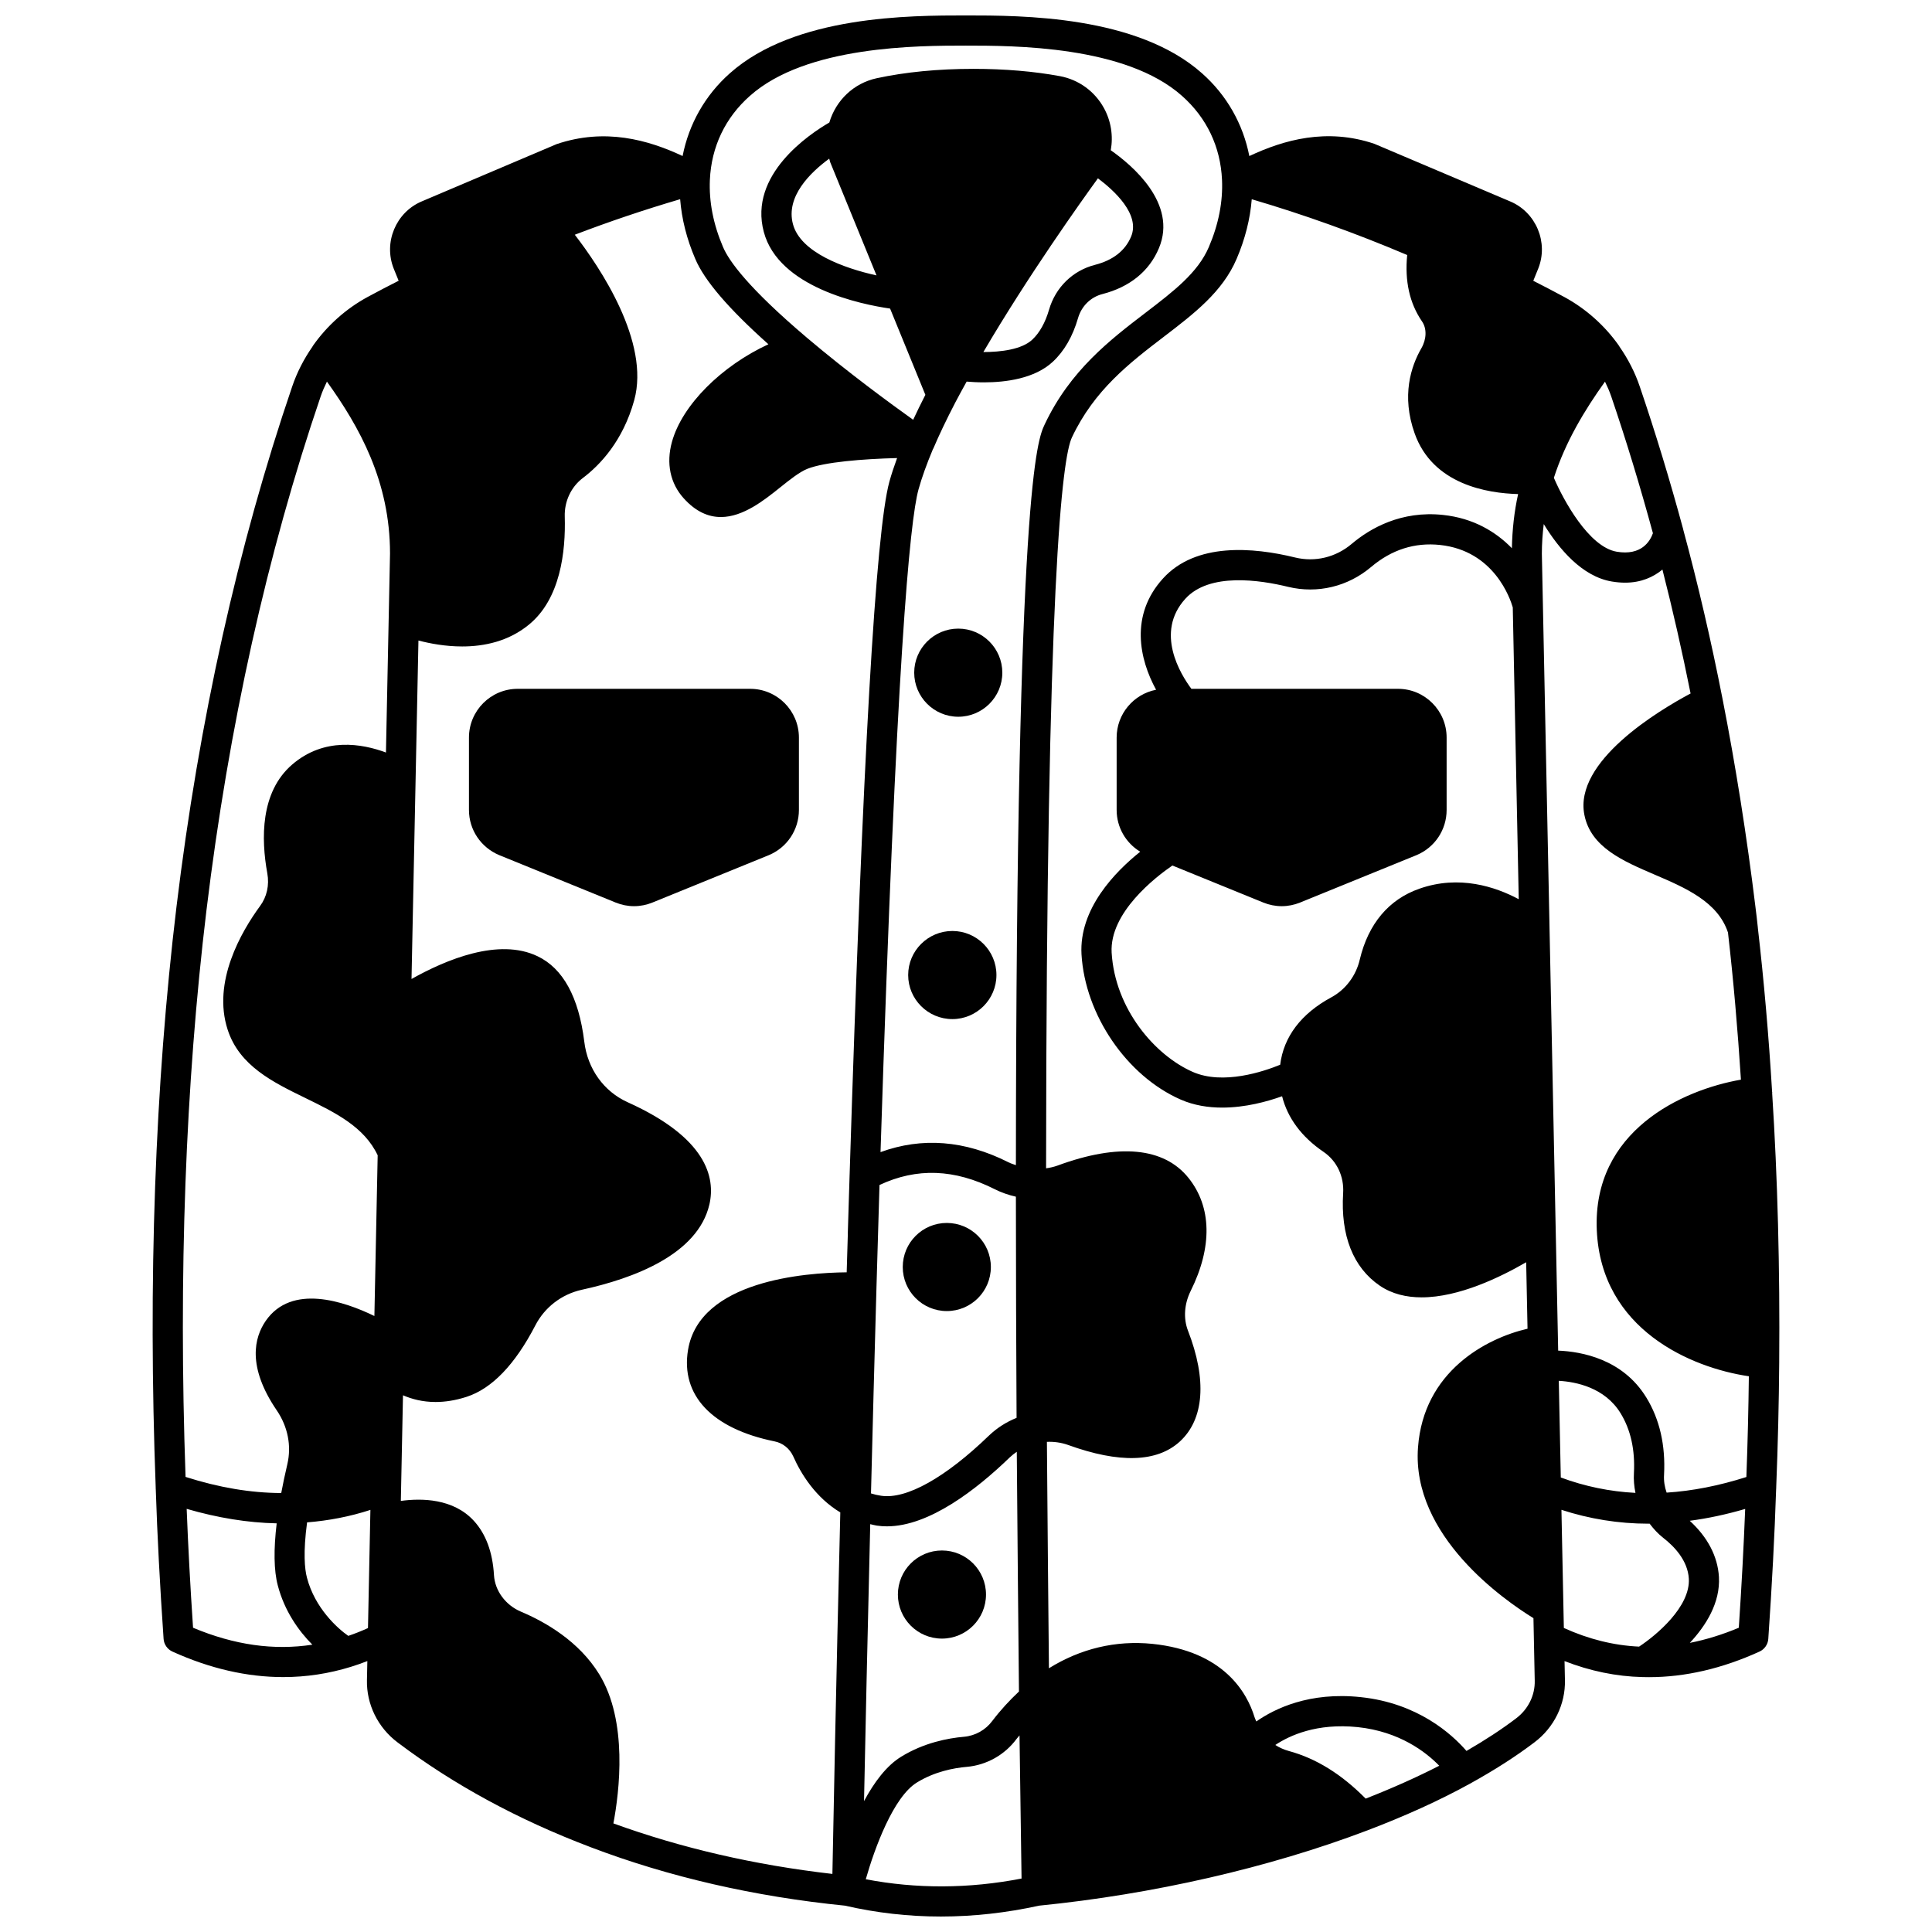 <?xml version="1.0" encoding="UTF-8"?>
<!-- Uploaded to: ICON Repo, www.svgrepo.com, Generator: ICON Repo Mixer Tools -->
<svg width="800px" height="800px" version="1.1" viewBox="144 144 512 512" xmlns="http://www.w3.org/2000/svg">
 <defs>
  <clipPath id="a">
   <path d="m184 148.09h432v503.81h-432z"/>
  </clipPath>
 </defs>
 <g clip-path="url(#a)">
  <path d="m614.71 538.28c0.457-11.492 0.719-22.629 0.797-33.09 0.207-25.07-0.426-49.133-1.867-71.512 0-0.047 0.027-0.082 0.027-0.133 0-0.07-0.039-0.133-0.043-0.199v-0.039c-0.891-14.777-2.16-29.391-3.777-43.422 0-0.008 0.004-0.016 0.004-0.027-0.203-1.871-0.406-3.742-0.648-5.574-2.293-18.785-5.231-37.324-8.719-55.102-3-15.32-6.5-30.406-10.41-44.832-0.004-0.023 0-0.043-0.004-0.066-3.523-13.027-7.394-25.754-11.508-37.824-1.258-3.731-3.074-7.269-5.352-10.551-0.02-0.031-0.035-0.059-0.055-0.094-0.055-0.078-0.098-0.172-0.152-0.25-3.731-5.285-8.691-9.711-14.348-12.801-2.758-1.508-5.543-2.926-8.32-4.352l1.32-3.254c2.746-6.891-0.566-14.855-7.391-17.758l-36.07-15.297c-12.586-4.246-23.934-1.059-33.109 3.254-1.66-8.465-5.961-16.113-12.531-21.926-17.223-15.34-47.852-15.34-62.57-15.34-14.715 0-45.344 0-62.547 15.316-6.574 5.82-10.879 13.473-12.539 21.941-9.184-4.309-20.578-7.488-33.391-3.152l-35.789 15.199c-6.812 2.902-10.129 10.867-7.383 17.781l1.312 3.227c-2.781 1.422-5.57 2.844-8.316 4.348-5.652 3.086-10.613 7.512-14.344 12.801-0.059 0.082-0.102 0.18-0.16 0.266-0.02 0.031-0.039 0.059-0.055 0.094-2.273 3.281-4.086 6.816-5.344 10.535-14.371 42.133-24.684 88.508-30.656 137.84-5.711 47.438-7.562 99.258-5.504 154.01 0 0.031-0.016 0.055-0.016 0.082 0 0.051 0.02 0.098 0.023 0.145 0.41 12.461 1.094 25.477 2.078 39.793 0.102 1.469 1.004 2.758 2.344 3.371 9.949 4.508 19.773 6.758 29.367 6.758 6.094 0 12.094-0.91 17.977-2.734 1.441-0.434 2.875-0.961 4.309-1.512l-0.105 5.023c-0.148 6.426 2.887 12.602 8.105 16.523 14.805 11.188 31.973 20.504 51.008 27.711 0.098 0.039 0.184 0.078 0.281 0.113 20.688 7.856 43.32 13.055 67.281 15.449 8.34 1.914 16.832 2.883 25.426 2.883 8.602-0.004 17.301-0.969 26.035-2.883 30.109-2.996 60.938-10.055 86.852-19.895 0.008-0.004 0.012-0.004 0.02-0.008 0.023-0.008 0.047-0.016 0.07-0.023 10.109-3.844 19.27-8.008 27.23-12.395 6.598-3.652 12.184-7.238 17.059-10.938 5.231-3.922 8.262-10.102 8.113-16.523l-0.105-5.027c6.758 2.629 13.68 4.07 20.656 4.234 0.582 0.016 1.164 0.023 1.75 0.023 9.539 0 19.371-2.273 29.254-6.777 1.34-0.609 2.234-1.902 2.336-3.367 0.984-14.32 1.668-27.34 2.082-39.781v-0.02c0-0.047 0.023-0.09 0.023-0.137 0.004-0.039-0.012-0.074-0.012-0.109zm-131.45-112.11c-4.394 1.797-15.117 5.418-23.141 1.91-10.023-4.387-20.633-16.66-21.523-31.629-0.586-10.609 11.645-20.02 16.098-23.082l24.105 9.816c1.57 0.641 3.219 0.961 4.867 0.961 1.648 0 3.293-0.32 4.867-0.961l30.859-12.566c4.848-2.023 7.977-6.723 7.977-11.969v-19.191c0-7.121-5.773-12.914-12.875-12.914h-54.766c-2.836-3.812-9.742-14.91-1.602-23.863 6.359-7.019 19.785-4.992 27.254-3.156 7.773 1.859 15.809-0.055 21.988-5.277 5.41-4.582 11.551-6.535 18.23-5.832 14.355 1.516 18.641 14.25 19.301 16.555l1.582 77.328c-6.125-3.277-15.75-6.516-26.344-2.781-8.07 2.816-13.523 9.289-15.777 18.746-0.992 4.301-3.742 7.957-7.516 10.02-8.047 4.332-12.68 10.492-13.586 17.887zm73.836 83.762c4.527 0.262 12.191 1.758 16.375 8.594 2.672 4.356 3.863 9.695 3.535 15.855-0.109 1.773 0.055 3.535 0.406 5.25-6.809-0.348-13.438-1.723-19.789-4.082zm28.578 29.633c-0.531-1.512-0.785-3.102-0.684-4.727 0.414-7.84-1.168-14.738-4.703-20.488-6.258-10.23-17.246-12.176-23.355-12.418l-2.297-112.3v-0.07l-2.027-98.805c0-2.684 0.191-5.289 0.5-7.871 4.008 6.559 10.137 13.887 18.023 15.219 1.25 0.211 2.426 0.309 3.539 0.309 4.262 0 7.473-1.477 9.891-3.469 2.731 10.691 5.227 21.684 7.461 32.836-8.41 4.484-30.973 17.965-28.145 32.164 1.676 8.582 10.258 12.254 18.559 15.816 8.27 3.543 16.801 7.219 19.496 15.371 1.449 12.609 2.578 25.723 3.434 38.988-15.578 2.715-39.355 13.566-38.199 39.91 1.164 26.352 25.047 36.457 40.297 38.695-0.098 8.535-0.312 17.477-0.656 26.699-7.277 2.32-14.355 3.707-21.133 4.137zm-3.633-254.25c-0.77 2.156-3.074 5.992-9.578 4.898-7.418-1.246-14.18-13.758-16.672-19.586 3.082-9.559 8.121-17.895 13.547-25.488 0.613 1.266 1.188 2.551 1.641 3.879 3.949 11.594 7.668 23.809 11.062 36.297zm-239.29-115.92c14.934-13.305 44.574-13.305 57.234-13.305s42.305 0 57.246 13.312c6.551 5.793 10.219 13.492 10.613 22.25 0.262 5.809-0.91 11.801-3.484 17.805-2.906 6.809-9.324 11.719-16.762 17.41-9.375 7.168-20.004 15.293-26.758 29.637-1.871 3.953-7.512 15.949-7.617 196.27-0.676-0.234-1.363-0.445-2-0.77-11.539-5.824-22.902-6.684-33.875-2.68 4.152-129.73 7.754-167.2 10.055-175.58 0.852-3.086 2.148-6.699 3.828-10.707 0.035-0.066 0.09-0.125 0.121-0.195 1.516-3.57 3.418-7.562 5.816-12.184 0.941-1.805 1.977-3.672 3.004-5.531 1.254 0.109 2.812 0.203 4.578 0.203 5.75 0 13.453-0.973 18.27-5.473 3.023-2.816 5.266-6.711 6.672-11.562 0.926-3.184 3.352-5.566 6.473-6.367 7.246-1.863 12.418-6.07 14.961-12.16 4.988-11.871-7.191-22.055-12.762-25.949 0.684-3.797 0.082-7.75-1.832-11.219-2.438-4.418-6.672-7.484-11.629-8.418-6.938-1.281-14.652-1.934-22.922-1.934-9.383 0-18.02 0.836-25.684 2.492-6.051 1.32-10.77 5.828-12.516 11.727-5.316 3.086-21.434 13.844-17.367 28.992 3.922 14.754 25.781 19.203 33.469 20.32l9.348 22.855c-1.199 2.348-2.269 4.547-3.234 6.613-5.926-4.227-17.402-12.633-28.164-21.754-15.559-13.203-20.668-20.348-22.227-24.035-2.57-6-3.742-11.992-3.481-17.801 0.395-8.766 4.066-16.465 10.625-22.266zm163.17 451.26c-6.426-6.492-13.117-10.652-20.379-12.625-1.289-0.355-2.488-0.895-3.574-1.59 3.762-2.512 10.98-5.856 21.84-4.734 11.074 1.168 18.066 6.594 21.609 10.234-5.914 3.031-12.441 5.949-19.496 8.715zm-203.13-32.977c-5.375-8.742-14.258-13.844-20.754-16.578-4.078-1.738-6.879-5.539-7.129-9.672-0.355-6.07-2.148-10.906-5.316-14.375-5.461-5.984-13.934-6.039-19.367-5.293l0.57-27.996c2.32 1 5.188 1.781 8.629 1.781 2.473 0 5.231-0.395 8.254-1.379 6.695-2.18 12.812-8.543 18.188-18.918 2.484-4.809 6.973-8.254 12.293-9.441 13.73-2.988 30.746-9.332 33.836-22.602 1.652-7.164-0.758-17.684-21.645-27.094-6.348-2.859-10.652-8.863-11.512-16.078-1.461-11.793-5.633-19.41-12.395-22.625-10.254-4.918-24.168 0.855-33.387 6.035l1.836-89.699c3.07 0.805 7.16 1.574 11.586 1.574 5.863 0 12.301-1.355 17.68-5.773 8.355-6.816 9.781-19.34 9.508-28.648-0.125-4.023 1.664-7.836 4.766-10.199 4.582-3.453 10.668-9.844 13.645-20.648 4.238-15.414-9.062-35.176-15.75-43.844 9.203-3.516 18.555-6.664 27.918-9.414 0.414 5.25 1.746 10.547 4.004 15.805 2.422 5.734 8.789 13.172 19.387 22.637-12.406 5.731-22.871 16.074-25.574 25.91-1.551 5.644-0.453 10.926 3.094 14.875 3.273 3.644 6.625 5 9.883 5 5.91 0 11.488-4.469 15.688-7.828 2.539-2.035 5.168-4.133 7.258-4.957 4.543-1.789 14.598-2.609 23.754-2.844-0.812 2.223-1.516 4.34-2.043 6.262-3.621 13.188-7.07 73.293-10.539 183.76 0 0.008-0.004 0.02-0.004 0.027l-0.117 3.867c0 0.004-0.004 0.004-0.004 0.008l-0.359 11.637c0 0.027 0.012 0.047 0.012 0.074l-0.305 10.152c-11.035 0.105-38.988 2.203-42.043 20.547-2 12.039 6.328 20.875 22.895 24.25 2.211 0.43 4.035 1.895 4.984 3.973 2.102 4.742 5.941 10.918 12.473 14.859-1.133 46.051-1.863 83.414-2.094 95.805-20.555-2.356-40.035-6.848-58.039-13.387 1.574-8.344 3.898-27.105-3.762-39.543zm132.17-396.42c4.336 3.246 11.25 9.578 8.793 15.434-1.566 3.75-4.785 6.269-9.582 7.5-5.887 1.512-10.43 5.945-12.164 11.879-0.984 3.41-2.523 6.152-4.449 7.945-2.805 2.621-8.375 3.281-12.957 3.281 11.895-20.273 25.922-39.922 30.359-46.039zm-71.211-5.211c0.094 0.316 0.156 0.629 0.266 0.949l12.266 29.988c-8.574-1.891-20.137-6.055-22.141-13.582-1.957-7.293 4.578-13.668 9.609-17.355zm49.473 275.09c0.008 19.973 0.074 39.777 0.18 58.613-2.688 1.074-5.18 2.656-7.32 4.695-11.512 11.129-21.906 16.961-28.574 15.945-0.906-0.129-1.805-0.34-2.688-0.617 0.43-17.273 0.918-35.625 1.449-54.453l0.805-27.281c9.875-4.633 19.891-4.262 30.535 1.109 1.781 0.902 3.691 1.555 5.613 1.988zm-38.602 86.781c0.578 0.125 1.152 0.301 1.73 0.383 0.887 0.133 1.785 0.195 2.691 0.195 11.199 0 23.742-9.754 32.57-18.285 0.574-0.547 1.199-1.027 1.848-1.473 0.184 23.594 0.395 45.355 0.574 63.531-2.469 2.32-4.84 4.871-7.039 7.762-1.793 2.426-4.535 3.969-7.519 4.231-4.277 0.367-10.645 1.586-16.656 5.285-3.926 2.398-7.199 6.844-9.844 11.766 0.359-17.574 0.914-43.535 1.645-73.395zm-175.91-162.66c5.906-48.777 16.09-94.609 30.281-136.23 0.453-1.332 1.031-2.621 1.648-3.898 8.625 12.02 16.719 26.438 16.719 45.559l-1.078 52.738c-6.269-2.34-16.348-4.164-24.891 3.219-8.41 7.281-8.207 19.66-6.555 28.766 0.574 3.16-0.105 6.25-1.93 8.715-4.969 6.789-12.691 20.074-8.578 32.738 3.098 9.594 12.016 13.938 20.641 18.141 8.008 3.906 15.555 7.633 19.121 15.16l-0.871 42.59c-8.082-3.93-21.922-8.594-28.773 1.254-3.055 4.414-5.027 12.113 2.898 23.75 2.938 4.324 3.938 9.383 2.812 14.238-0.664 2.832-1.188 5.328-1.625 7.672-8.094-0.035-16.457-1.434-25.355-4.273-1.887-53.371-0.039-103.88 5.535-150.14zm-3.551 190.11c-0.746-11.176-1.301-21.535-1.691-31.504 8.215 2.387 16.199 3.684 23.855 3.84-0.824 6.914-0.758 12.492 0.293 16.453 1.754 6.719 5.481 12.008 9.16 15.703-10.215 1.559-20.641 0.105-31.617-4.492zm41.141 2.156c-2.84-1.973-8.84-7.336-10.949-15.402-0.613-2.293-1.043-6.66 0.027-14.676 5.711-0.457 11.332-1.531 16.781-3.305l-0.641 31.312c-1.719 0.785-3.465 1.477-5.219 2.07zm137.14 64.496c2.34-8.207 7.312-21.828 13.555-25.641 4.691-2.887 9.75-3.844 13.164-4.137 5.273-0.457 10.109-3.172 13.234-7.402 0.25-0.332 0.527-0.617 0.789-0.941 0.246 18.551 0.449 32.039 0.539 37.934-14 2.711-27.848 2.758-41.281 0.188zm172.34-42.629c-3.832 2.91-8.18 5.75-13.148 8.625-3.945-4.543-12.957-12.668-27.996-14.254-13.625-1.465-22.84 3.043-27.699 6.445-0.16-0.387-0.359-0.758-0.48-1.164-1.965-6.414-8.094-17.457-27.098-19.406-9.719-0.973-19.039 1.285-27.383 6.473-0.172-17.543-0.367-38.035-0.535-60.004 1.871-0.074 3.762 0.172 5.574 0.812 13.629 4.938 23.605 4.629 29.648-0.891 6.461-5.922 7.227-16.379 2.152-29.414-1.242-3.234-0.977-7.062 0.727-10.5 5.789-11.637 5.582-22.273-0.578-29.949-6.5-8.117-18.52-9.246-34.738-3.262-0.98 0.352-1.98 0.57-3.004 0.715 0.074-155.86 4.312-188.32 6.848-193.7 5.93-12.578 15.312-19.754 24.391-26.699 7.984-6.106 15.527-11.875 19.254-20.613 2.254-5.266 3.586-10.559 4.008-15.801 13.656 4.012 27.465 8.953 41.195 14.781-0.68 6.887 0.633 12.793 3.926 17.594 1.301 1.879 1.23 4.68-0.172 7.121-2.762 4.789-5.32 12.59-1.789 22.527 4.801 13.594 19.301 15.902 27.43 16.109-1.031 4.676-1.551 9.418-1.652 14.352-4.227-4.34-10.172-7.969-18.227-8.82-11.082-1.191-19.324 3.523-24.234 7.68-4.211 3.555-9.66 4.871-14.934 3.609-11.207-2.754-26.379-4.027-35.066 5.551-8.859 9.75-6.234 21.445-1.828 29.488-5.945 1.156-10.453 6.391-10.453 12.668v19.191c0 4.57 2.394 8.719 6.246 11.062-6.668 5.328-16.227 15.125-15.559 27.199 0.949 16.055 12.012 32.238 26.301 38.492 3.527 1.543 7.301 2.121 10.977 2.121 6.129 0 11.918-1.594 15.879-3.008 1.453 5.754 5.16 10.777 10.965 14.723 3.547 2.41 5.492 6.504 5.215 10.957-0.699 11.234 2.656 19.707 9.699 24.512 3.266 2.223 7.086 3.102 11.102 3.102 9.883 0 20.922-5.367 27.703-9.309l0.359 17.621c-11.016 2.547-27.551 11.344-29.023 31.441-1.754 23.465 22.91 40.535 30.594 45.266l0.34 16.578c0.094 3.863-1.746 7.582-4.934 9.973zm12.555-28.824c0-0.008 0.004-0.012 0.004-0.02 0-0.012-0.004-0.023-0.004-0.035l-0.539-26.391c7.406 2.406 15.113 3.672 23.027 3.672 0.117 0 0.227-0.004 0.344-0.004 1.027 1.359 2.184 2.648 3.617 3.766 2.93 2.273 6.488 5.996 6.773 10.816 0.41 7.441-8.582 14.965-13.184 18-6.742-0.309-13.426-1.984-19.938-4.945zm33.48 8.816c4.246-4.547 8.098-10.605 7.719-17.469-0.32-5.438-2.984-10.543-7.734-14.891 4.797-0.629 9.703-1.68 14.691-3.137-0.391 9.957-0.945 20.312-1.691 31.484-4.367 1.832-8.703 3.164-12.984 4.012z"/>
 </g>
 <path d="m355.72 358.65v-19.191c0-7.121-5.793-12.914-12.914-12.914h-61.617c-7.117 0-12.91 5.793-12.91 12.914v19.191c0 5.238 3.148 9.934 8.051 11.98l30.828 12.555c1.57 0.641 3.219 0.961 4.867 0.961 1.652 0 3.297-0.32 4.871-0.961l30.859-12.566c4.836-2.023 7.965-6.719 7.965-11.969z"/>
 <path d="m397.95 310.59c-6.438 0-11.676 5.238-11.676 11.676s5.238 11.68 11.676 11.68 11.676-5.242 11.676-11.68c-0.004-6.438-5.238-11.676-11.676-11.676z"/>
 <path d="m396.39 390.72c-6.457 0-11.715 5.238-11.715 11.676s5.254 11.676 11.715 11.676c6.438 0 11.676-5.238 11.676-11.676s-5.238-11.676-11.676-11.676z"/>
 <path d="m406.59 479.77c0 6.445-5.231 11.676-11.676 11.676-6.449 0-11.676-5.231-11.676-11.676 0-6.449 5.227-11.676 11.676-11.676 6.445 0 11.676 5.227 11.676 11.676"/>
 <path d="m405.3 566.57c0 6.449-5.227 11.676-11.676 11.676-6.449 0-11.676-5.227-11.676-11.676 0-6.445 5.227-11.676 11.676-11.676 6.449 0 11.676 5.231 11.676 11.676"/>
</svg>